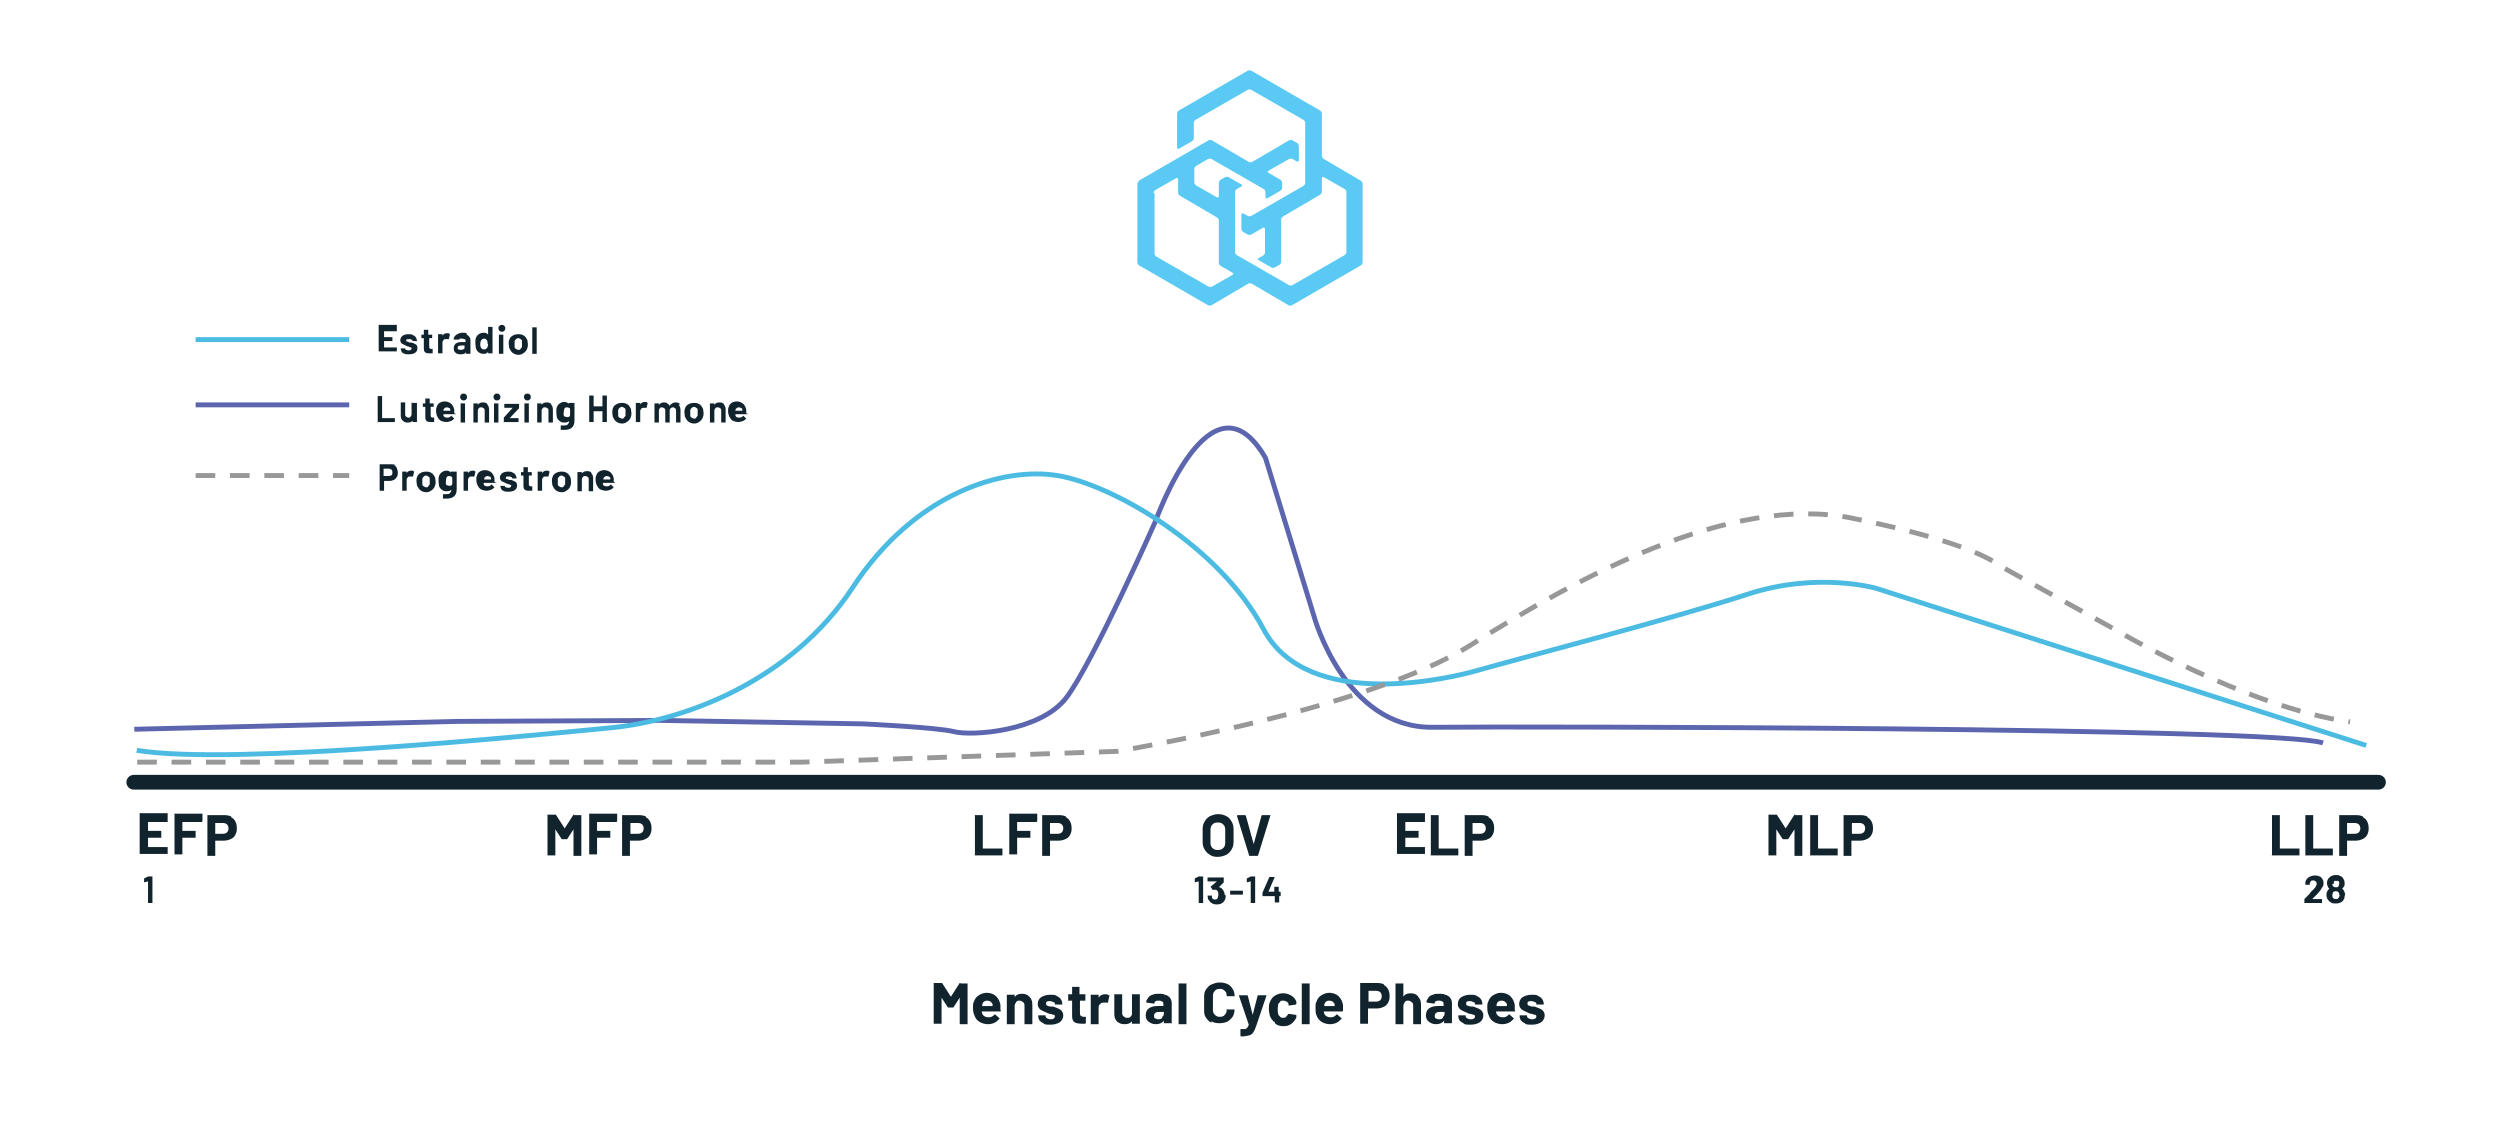 <?xml version="1.0" encoding="UTF-8"?>
<svg id="Layer_1" xmlns="http://www.w3.org/2000/svg" width="7.1in" height="3.2in" baseProfile="tiny" version="1.2" viewBox="0 0 508.5 229.6">
  <!-- Generator: Adobe Illustrator 29.8.1, SVG Export Plug-In . SVG Version: 2.1.1 Build 2)  -->
  <g>
    <path d="M33.7,167.5s0,0-.1,0h-3.9s0,0,0,0v1.8s0,0,0,0h2.6s0,0,.1,0c0,0,0,0,0,.1v1.2s0,0,0,.1c0,0,0,0-.1,0h-2.6s0,0,0,0v1.9s0,0,0,0h3.9s0,0,.1,0c0,0,0,0,0,.1v1.2s0,0,0,.1c0,0,0,0-.1,0h-5.5s0,0-.1,0c0,0,0,0,0-.1v-8.1s0,0,0-.1,0,0,.1,0h5.5s0,0,.1,0c0,0,0,0,0,.1v1.2s0,0,0,.1Z" fill="#11242e"/>
    <path d="M40.7,167.5s0,0-.1,0h-3.9s0,0,0,0v1.8s0,0,0,0h2.6s0,0,.1,0c0,0,0,0,0,.1v1.2s0,0,0,.1c0,0,0,0-.1,0h-2.6s0,0,0,0v3.3s0,0,0,.1c0,0,0,0-.1,0h-1.4s0,0-.1,0c0,0,0,0,0-.1v-8.1s0,0,0-.1,0,0,.1,0h5.5s0,0,.1,0c0,0,0,0,0,.1v1.2s0,0,0,.1Z" fill="#11242e"/>
    <path d="M46.6,166.5c.4.2.7.5.9.9.2.4.3.8.3,1.4s-.1.9-.3,1.3c-.2.4-.5.7-1,.9-.4.2-.9.3-1.4.3h-1.7s0,0,0,0v3s0,0,0,.1c0,0,0,0-.1,0h-1.4s0,0-.1,0c0,0,0,0,0-.1v-8.1s0,0,0-.1c0,0,0,0,.1,0h3.4c.5,0,1,.1,1.4.3ZM45.8,169.6c.2-.2.3-.5.3-.8s-.1-.6-.3-.8c-.2-.2-.5-.3-.9-.3h-1.5s0,0,0,0v2.2s0,0,0,0h1.5c.4,0,.7-.1.9-.3Z" fill="#11242e"/>
  </g>
  <path d="M29.6,178.6h1s0,0,0,0,0,0,0,0v5.4s0,0,0,0c0,0,0,0,0,0h-.9s0,0,0,0c0,0,0,0,0,0v-4.4s0,0,0,0,0,0,0,0l-.8.2h0s0,0,0,0v-.7c0,0,0,0,0-.1l.8-.4s0,0,.1,0Z" fill="#11242e"/>
  <g>
    <path d="M243.7,178.6h1s0,0,0,0,0,0,0,0v5.4s0,0,0,0c0,0,0,0,0,0h-.9s0,0,0,0c0,0,0,0,0,0v-4.4s0,0,0,0,0,0,0,0l-.8.2h0s0,0,0,0v-.7c0,0,0,0,0-.1l.8-.4s0,0,.1,0Z" fill="#11242e"/>
    <path d="M249.3,182.4c0,.3,0,.6-.1.8-.1.3-.3.6-.6.8-.3.2-.7.3-1.1.3s-.8-.1-1.1-.3c-.3-.2-.5-.5-.7-.8,0-.2-.1-.4-.1-.7,0,0,0,0,0,0h.9c0,0,0,0,0,0,0,.2,0,.3,0,.4,0,.1.1.2.2.3.1,0,.2.1.4.1.3,0,.5-.1.6-.4,0-.2.1-.3.1-.6s0-.5-.1-.6c-.1-.3-.3-.4-.6-.4s-.1,0-.2,0c0,0-.1,0-.2.1,0,0,0,0,0,0,0,0,0,0,0,0l-.5-.7s0,0,0,0c0,0,0,0,0,0l1.3-1.1s0,0,0,0c0,0,0,0,0,0h-1.9s0,0,0,0,0,0,0,0v-.8s0,0,0,0,0,0,0,0h3.3s0,0,0,0,0,0,0,0v.9s0,0,0,.1l-1,1s0,0,0,0,0,0,0,0c.5,0,.8.4,1,.8.1.2.2.5.2.8Z" fill="#11242e"/>
    <path d="M250.2,182.3s0,0,0,0v-.8s0,0,0,0c0,0,0,0,0,0h2.6s0,0,0,0c0,0,0,0,0,0v.8s0,0,0,0c0,0,0,0,0,0h-2.6s0,0,0,0Z" fill="#11242e"/>
    <path d="M254.3,178.6h1s0,0,0,0,0,0,0,0v5.4s0,0,0,0c0,0,0,0,0,0h-.9s0,0,0,0c0,0,0,0,0,0v-4.4s0,0,0,0,0,0,0,0l-.8.2h0s0,0,0,0v-.7c0,0,0,0,0-.1l.8-.4s0,0,.1,0Z" fill="#11242e"/>
    <path d="M260.5,181.8s0,0,0,0v.8s0,0,0,0,0,0,0,0h-.3s0,0,0,0v1.3s0,0,0,0,0,0,0,0h-.9s0,0,0,0c0,0,0,0,0,0v-1.3s0,0,0,0h-2.5s0,0,0,0,0,0,0,0v-.6s0,0,0-.1l1.4-3.2s0,0,.1,0h1s0,0,0,0c0,0,0,0,0,0l-1.3,3s0,0,0,0c0,0,0,0,0,0h1.2s0,0,0,0v-1s0,0,0,0,0,0,0,0h.9s0,0,0,0c0,0,0,0,0,0v1s0,0,0,0h.3s0,0,0,0Z" fill="#11242e"/>
  </g>
  <g>
    <path d="M80.4,67.5s0,0,0,0h-2.6s0,0,0,0v1.2s0,0,0,0h1.7s0,0,0,0,0,0,0,0v.8s0,0,0,0,0,0,0,0h-1.7s0,0,0,0v1.3s0,0,0,0h2.6s0,0,0,0c0,0,0,0,0,0v.8s0,0,0,0c0,0,0,0,0,0h-3.7s0,0,0,0c0,0,0,0,0,0v-5.4s0,0,0,0c0,0,0,0,0,0h3.7s0,0,0,0c0,0,0,0,0,0v.8s0,0,0,0Z" fill="#11242e"/>
    <path d="M82,72.1c-.3-.1-.5-.2-.6-.4-.1-.2-.2-.4-.2-.6h0c0-.1,0-.1,0-.1,0,0,0,0,0,0h.9s0,0,0,0,0,0,0,0h0c0,.1,0,.2.2.3.1,0,.3.1.5.1s.3,0,.4-.1c.1,0,.2-.2.2-.3s0-.2-.1-.2c0,0-.3,0-.5-.2-.3,0-.4-.1-.6-.2-.3-.1-.6-.3-.8-.4-.2-.2-.3-.4-.3-.7s.2-.7.5-.9c.3-.2.7-.3,1.2-.3s.6,0,.9.2c.3.1.5.3.6.5.1.2.2.4.2.7s0,0,0,0c0,0,0,0,0,0h-.9s0,0,0,0,0,0,0,0c0-.1,0-.2-.2-.3s-.3-.1-.5-.1-.3,0-.4,0c-.1,0-.2.2-.2.3s0,.2.2.2c.1,0,.3.1.5.2,0,0,.1,0,.2,0s.2,0,.2,0c.4.1.7.3.9.4s.3.4.3.8-.2.7-.5.9c-.3.2-.7.3-1.3.3s-.7,0-.9-.2Z" fill="#11242e"/>
    <path d="M87.8,68.9s0,0,0,0h-.8s0,0,0,0v1.7c0,.2,0,.3.1.4,0,0,.2.1.3.1h.3s0,0,0,0c0,0,0,0,0,0v.8c0,0,0,0,0,.1-.2,0-.4,0-.5,0-.4,0-.8,0-1-.2-.2-.1-.3-.4-.3-.8v-2.1s0,0,0,0h-.5s0,0,0,0c0,0,0,0,0,0v-.7s0,0,0,0c0,0,0,0,0,0h.5s0,0,0,0v-1s0,0,0,0,0,0,0,0h.9s0,0,0,0c0,0,0,0,0,0v1s0,0,0,0h.8s0,0,0,0c0,0,0,0,0,0v.7s0,0,0,0Z" fill="#11242e"/>
    <path d="M91.2,68.1s0,0,0,.1l-.2.9c0,0,0,0-.1,0,0,0-.2,0-.3,0s-.1,0-.2,0c-.2,0-.4,0-.5.2-.1.1-.2.3-.2.5v2.2s0,0,0,0c0,0,0,0,0,0h-.9s0,0,0,0c0,0,0,0,0,0v-3.9s0,0,0,0,0,0,0,0h.9s0,0,0,0c0,0,0,0,0,0v.3s0,0,0,0c0,0,0,0,0,0,.2-.3.5-.5.9-.5s.3,0,.5.1Z" fill="#11242e"/>
    <path d="M94.6,68.2c.3.1.5.3.6.5.2.2.2.4.2.7v2.7s0,0,0,0c0,0,0,0,0,0h-.9s0,0,0,0c0,0,0,0,0,0v-.3s0,0,0,0c0,0,0,0,0,0-.2.3-.6.4-1.1.4s-.8-.1-1-.3c-.3-.2-.4-.5-.4-.9s.1-.7.4-1c.3-.2.7-.3,1.2-.3h.8s0,0,0,0v-.2c0-.2,0-.3-.2-.4-.1,0-.3-.1-.5-.1s-.3,0-.4,0-.2.1-.2.2c0,0,0,0-.1,0h-1c0-.1,0-.2,0-.2,0-.2.1-.4.3-.6.2-.2.4-.3.6-.4.3-.1.5-.2.9-.2s.7,0,.9.2ZM94,71.2c.2-.1.2-.3.2-.5v-.3s0,0,0,0h-.6c-.2,0-.4,0-.6.1-.1,0-.2.2-.2.4s0,.3.2.3c.1,0,.2.1.4.1s.4,0,.6-.2Z" fill="#11242e"/>
    <path d="M99,66.6s0,0,0,0h.9s0,0,0,0,0,0,0,0v5.4s0,0,0,0c0,0,0,0,0,0h-.9s0,0,0,0c0,0,0,0,0,0v-.3s0,0,0,0c0,0,0,0,0,0-.2.3-.5.4-.9.4s-.7-.1-1-.3c-.3-.2-.5-.5-.6-.9,0-.3-.1-.6-.1-1s0-.7.1-1c.1-.3.3-.6.6-.8s.6-.3,1-.3.7.1.9.4c0,0,0,0,0,0,0,0,0,0,0,0v-1.7s0,0,0,0ZM98.9,70.1c0-.4,0-.6-.2-.8-.1-.2-.3-.3-.5-.3s-.4.1-.6.3c-.1.2-.2.5-.2.8s0,.6.2.8c.1.2.3.3.6.3s.4-.1.6-.3c.1-.2.2-.5.2-.8Z" fill="#11242e"/>
    <path d="M101.3,67.4c-.1-.1-.2-.3-.2-.5s0-.3.2-.5.3-.2.5-.2.3,0,.5.2.2.3.2.5,0,.3-.2.5-.3.2-.5.2-.3,0-.5-.2ZM101.2,72.1s0,0,0,0v-3.9s0,0,0,0c0,0,0,0,0,0h.9s0,0,0,0,0,0,0,0v3.9s0,0,0,0c0,0,0,0,0,0h-.9s0,0,0,0Z" fill="#11242e"/>
    <path d="M104,71.9c-.3-.2-.5-.6-.7-1,0-.3-.1-.5-.1-.8s0-.6.1-.8c.1-.4.3-.7.7-.9.3-.2.7-.3,1.2-.3s.8.1,1.1.3c.3.2.5.5.7.9,0,.3.1.5.1.8s0,.6-.1.8c-.1.4-.3.7-.7,1s-.7.4-1.1.4-.8-.1-1.2-.4ZM105.6,71.1c.1-.1.2-.3.3-.4,0-.2,0-.4,0-.6s0-.4,0-.6c0-.2-.1-.3-.3-.4-.1-.1-.3-.2-.4-.2s-.3,0-.5.2c-.1.1-.2.2-.3.4,0,.1,0,.3,0,.6s0,.4,0,.6c0,.2.1.3.3.4.1.1.3.2.5.2s.3,0,.4-.2Z" fill="#11242e"/>
    <path d="M108,72.1s0,0,0,0v-5.4s0,0,0,0,0,0,0,0h.9s0,0,0,0c0,0,0,0,0,0v5.4s0,0,0,0c0,0,0,0,0,0h-.9s0,0,0,0Z" fill="#11242e"/>
    <path d="M76.5,86.1s0,0,0,0v-5.4s0,0,0,0c0,0,0,0,0,0h.9s0,0,0,0,0,0,0,0v4.5s0,0,0,0h2.6s0,0,0,0c0,0,0,0,0,0v.8s0,0,0,0c0,0,0,0,0,0h-3.7s0,0,0,0Z" fill="#11242e"/>
    <path d="M83.6,82.1s0,0,0,0h.9s0,0,0,0c0,0,0,0,0,0v3.9s0,0,0,0c0,0,0,0,0,0h-.9s0,0,0,0c0,0,0,0,0,0v-.3s0,0,0,0c0,0,0,0,0,0-.2.3-.5.4-1,.4s-.7-.1-1-.4c-.3-.2-.4-.6-.4-1v-2.7s0,0,0,0c0,0,0,0,0,0h.9s0,0,0,0c0,0,0,0,0,0v2.4c0,.2,0,.4.2.5.1.1.3.2.5.2s.3,0,.4-.2c.1-.1.2-.3.2-.4v-2.5s0,0,0,0Z" fill="#11242e"/>
    <path d="M88.1,82.9s0,0,0,0h-.8s0,0,0,0v1.7c0,.2,0,.3.1.4,0,0,.2.1.3.1h.3s0,0,0,0c0,0,0,0,0,0v.8c0,0,0,0,0,.1-.2,0-.4,0-.5,0-.4,0-.8,0-1-.2-.2-.1-.3-.4-.3-.8v-2.1s0,0,0,0h-.5s0,0,0,0c0,0,0,0,0,0v-.7s0,0,0,0c0,0,0,0,0,0h.5s0,0,0,0v-1s0,0,0,0,0,0,0,0h.9s0,0,0,0c0,0,0,0,0,0v1s0,0,0,0h.8s0,0,0,0c0,0,0,0,0,0v.7s0,0,0,0Z" fill="#11242e"/>
    <path d="M92.5,84.4c0,0,0,0-.1,0h-2.5s0,0,0,0c0,.1,0,.2,0,.3.1.3.4.4.8.4.3,0,.6-.1.8-.4,0,0,0,0,0,0s0,0,0,0l.6.6s0,0,0,0,0,0,0,0c-.2.2-.4.4-.7.5s-.6.2-.9.2-.8-.1-1.2-.3c-.3-.2-.5-.5-.7-.9-.1-.3-.2-.6-.2-1s0-.6.1-.8c.1-.4.3-.7.6-.9.3-.2.7-.3,1.1-.3s1,.2,1.3.5.5.7.6,1.2c0,.2,0,.4,0,.7ZM89.9,83.4c0,0,0,.2,0,.3,0,0,0,0,0,0h1.4s0,0,0,0c0-.2,0-.2,0-.2,0-.2-.1-.3-.3-.4-.1,0-.3-.1-.4-.1-.3,0-.6.2-.7.5Z" fill="#11242e"/>
    <path d="M93.5,81.4c-.1-.1-.2-.3-.2-.5s0-.3.2-.5.3-.2.5-.2.3,0,.5.2.2.3.2.5,0,.3-.2.5-.3.2-.5.2-.3,0-.5-.2ZM93.4,86.1s0,0,0,0v-3.9s0,0,0,0c0,0,0,0,0,0h.9s0,0,0,0,0,0,0,0v3.9s0,0,0,0c0,0,0,0,0,0h-.9s0,0,0,0Z" fill="#11242e"/>
    <path d="M98.8,82.4c.3.3.4.6.4,1.1v2.6s0,0,0,0c0,0,0,0,0,0h-.9s0,0,0,0c0,0,0,0,0,0v-2.4c0-.2,0-.4-.2-.5-.1-.1-.3-.2-.5-.2s-.4,0-.5.2c-.1.1-.2.3-.2.5v2.4s0,0,0,0c0,0,0,0,0,0h-.9s0,0,0,0c0,0,0,0,0,0v-3.9s0,0,0,0,0,0,0,0h.9s0,0,0,0c0,0,0,0,0,0v.3s0,0,0,0c0,0,0,0,0,0,.2-.3.5-.5,1-.5s.8.1,1,.4Z" fill="#11242e"/>
    <path d="M100.3,81.4c-.1-.1-.2-.3-.2-.5s0-.3.2-.5.3-.2.5-.2.3,0,.5.2.2.3.2.5,0,.3-.2.5-.3.2-.5.2-.3,0-.5-.2ZM100.2,86.1s0,0,0,0v-3.9s0,0,0,0c0,0,0,0,0,0h.9s0,0,0,0,0,0,0,0v3.9s0,0,0,0c0,0,0,0,0,0h-.9s0,0,0,0Z" fill="#11242e"/>
    <path d="M102.2,86.1s0,0,0,0v-.9s0,0,0-.1l1.8-2s0,0,0,0h-1.7s0,0,0,0c0,0,0,0,0,0v-.8s0,0,0,0c0,0,0,0,0,0h3s0,0,0,0,0,0,0,0v.8s0,0,0,.1l-1.9,2s0,0,0,0h1.8s0,0,0,0c0,0,0,0,0,0v.8s0,0,0,0c0,0,0,0,0,0h-3.1s0,0,0,0Z" fill="#11242e"/>
    <path d="M106.5,81.4c-.1-.1-.2-.3-.2-.5s0-.3.2-.5.3-.2.5-.2.3,0,.5.2.2.3.2.5,0,.3-.2.5-.3.2-.5.2-.3,0-.5-.2ZM106.4,86.1s0,0,0,0v-3.9s0,0,0,0c0,0,0,0,0,0h.9s0,0,0,0,0,0,0,0v3.9s0,0,0,0c0,0,0,0,0,0h-.9s0,0,0,0Z" fill="#11242e"/>
    <path d="M111.8,82.4c.3.3.4.6.4,1.1v2.6s0,0,0,0c0,0,0,0,0,0h-.9s0,0,0,0c0,0,0,0,0,0v-2.4c0-.2,0-.4-.2-.5-.1-.1-.3-.2-.5-.2s-.4,0-.5.2c-.1.1-.2.3-.2.5v2.4s0,0,0,0c0,0,0,0,0,0h-.9s0,0,0,0c0,0,0,0,0,0v-3.9s0,0,0,0,0,0,0,0h.9s0,0,0,0c0,0,0,0,0,0v.3s0,0,0,0c0,0,0,0,0,0,.2-.3.5-.5,1-.5s.8.1,1,.4Z" fill="#11242e"/>
    <path d="M115.7,82.1s0,0,0,0h.9s0,0,0,0,0,0,0,0v3.6c0,.7-.2,1.2-.6,1.5-.4.3-.9.4-1.6.4s-.4,0-.6,0c0,0,0,0,0-.1v-.8c0,0,0,0,.1,0,.2,0,.4,0,.5,0,.3,0,.6,0,.8-.2s.3-.4.3-.7,0,0,0,0c0,0,0,0,0,0-.2.2-.5.3-.9.3s-.7,0-1-.3c-.3-.2-.5-.4-.6-.8,0-.2-.1-.6-.1-1s0-.8.1-1c.1-.3.3-.6.6-.8s.6-.3.9-.3.7.1.9.4c0,0,0,0,0,0,0,0,0,0,0,0v-.2s0,0,0,0ZM115.7,84.1c0-.2,0-.3,0-.4,0,0,0-.2,0-.3,0-.1-.1-.3-.2-.3-.1,0-.3-.1-.4-.1s-.3,0-.4.1-.2.2-.2.3c0,.2-.1.4-.1.6s0,.5,0,.6c0,.1.1.3.3.3.1,0,.3.1.4.1s.3,0,.4-.1c.1,0,.2-.2.2-.3,0-.2,0-.4,0-.7Z" fill="#11242e"/>
    <path d="M122.3,80.6s0,0,0,0h.9s0,0,0,0,0,0,0,0v5.4s0,0,0,0c0,0,0,0,0,0h-.9s0,0,0,0c0,0,0,0,0,0v-2.2s0,0,0,0h-1.8s0,0,0,0v2.2s0,0,0,0c0,0,0,0,0,0h-.9s0,0,0,0c0,0,0,0,0,0v-5.4s0,0,0,0c0,0,0,0,0,0h.9s0,0,0,0,0,0,0,0v2.2s0,0,0,0h1.8s0,0,0,0v-2.2s0,0,0,0Z" fill="#11242e"/>
    <path d="M125.1,85.9c-.3-.2-.5-.6-.7-1,0-.3-.1-.5-.1-.8s0-.6.1-.8c.1-.4.3-.7.7-.9.3-.2.7-.3,1.2-.3s.8.1,1.1.3c.3.2.5.5.7.9,0,.3.1.5.1.8s0,.6-.1.8c-.1.4-.3.7-.7,1s-.7.4-1.1.4-.8-.1-1.2-.4ZM126.7,85.1c.1-.1.2-.3.3-.4,0-.2,0-.4,0-.6s0-.4,0-.6c0-.2-.1-.3-.3-.4-.1-.1-.3-.2-.4-.2s-.3,0-.5.2c-.1.1-.2.2-.3.4,0,.1,0,.3,0,.6s0,.4,0,.6c0,.2.1.3.3.4.1.1.3.2.5.2s.3,0,.4-.2Z" fill="#11242e"/>
    <path d="M131.5,82.1s0,0,0,.1l-.2.9c0,0,0,0-.1,0,0,0-.2,0-.3,0s-.1,0-.2,0c-.2,0-.4,0-.5.2-.1.1-.2.3-.2.5v2.2s0,0,0,0c0,0,0,0,0,0h-.9s0,0,0,0c0,0,0,0,0,0v-3.9s0,0,0,0,0,0,0,0h.9s0,0,0,0c0,0,0,0,0,0v.3s0,0,0,0c0,0,0,0,0,0,.2-.3.5-.5.9-.5s.3,0,.5.1Z" fill="#11242e"/>
    <path d="M137.8,82.4c.2.3.4.6.4,1.1v2.6s0,0,0,0c0,0,0,0,0,0h-.9s0,0,0,0c0,0,0,0,0,0v-2.4c0-.2,0-.4-.2-.5-.1-.1-.3-.2-.4-.2s-.3,0-.5.2-.2.3-.2.5v2.4s0,0,0,0c0,0,0,0,0,0h-.9s0,0,0,0c0,0,0,0,0,0v-2.4c0-.2,0-.4-.2-.5s-.3-.2-.5-.2-.3,0-.4.2c-.1.1-.2.2-.2.4v2.5s0,0,0,0c0,0,0,0,0,0h-.9s0,0,0,0c0,0,0,0,0,0v-3.9s0,0,0,0,0,0,0,0h.9s0,0,0,0c0,0,0,0,0,0v.3s0,0,0,0c0,0,0,0,0,0,.2-.3.6-.5,1-.5s.5,0,.7.2c.2.1.4.3.5.5,0,0,0,0,0,0,.1-.2.3-.4.5-.5.2-.1.4-.2.7-.2.4,0,.7.1,1,.4Z" fill="#11242e"/>
    <path d="M139.8,85.9c-.3-.2-.5-.6-.7-1,0-.3-.1-.5-.1-.8s0-.6.1-.8c.1-.4.3-.7.7-.9.3-.2.7-.3,1.2-.3s.8.1,1.1.3c.3.2.5.5.7.9,0,.3.1.5.1.8s0,.6-.1.8c-.1.4-.3.7-.7,1s-.7.4-1.1.4-.8-.1-1.2-.4ZM141.4,85.1c.1-.1.2-.3.3-.4,0-.2,0-.4,0-.6s0-.4,0-.6c0-.2-.1-.3-.3-.4-.1-.1-.3-.2-.4-.2s-.3,0-.5.2c-.1.1-.2.2-.3.4,0,.1,0,.3,0,.6s0,.4,0,.6c0,.2.1.3.3.4.1.1.3.2.5.2s.3,0,.4-.2Z" fill="#11242e"/>
    <path d="M147,82.4c.3.3.4.6.4,1.1v2.6s0,0,0,0c0,0,0,0,0,0h-.9s0,0,0,0c0,0,0,0,0,0v-2.4c0-.2,0-.4-.2-.5-.1-.1-.3-.2-.5-.2s-.4,0-.5.2c-.1.1-.2.3-.2.5v2.4s0,0,0,0c0,0,0,0,0,0h-.9s0,0,0,0c0,0,0,0,0,0v-3.9s0,0,0,0,0,0,0,0h.9s0,0,0,0c0,0,0,0,0,0v.3s0,0,0,0c0,0,0,0,0,0,.2-.3.5-.5,1-.5s.8.1,1,.4Z" fill="#11242e"/>
    <path d="M152,84.4c0,0,0,0-.1,0h-2.5s0,0,0,0c0,.1,0,.2,0,.3.1.3.4.4.8.4.3,0,.6-.1.8-.4,0,0,0,0,0,0s0,0,0,0l.6.6s0,0,0,0,0,0,0,0c-.2.2-.4.4-.7.5s-.6.2-.9.2-.8-.1-1.2-.3c-.3-.2-.5-.5-.7-.9-.1-.3-.2-.6-.2-1s0-.6.1-.8c.1-.4.3-.7.6-.9.3-.2.7-.3,1.1-.3s1,.2,1.3.5.5.7.6,1.2c0,.2,0,.4,0,.7ZM149.4,83.4c0,0,0,.2,0,.3,0,0,0,0,0,0h1.4s0,0,0,0c0-.2,0-.2,0-.2,0-.2-.1-.3-.3-.4-.1,0-.3-.1-.4-.1-.3,0-.6.2-.7.5Z" fill="#11242e"/>
    <path d="M79.8,94.8c.3.1.5.3.6.6.1.3.2.6.2.9s0,.6-.2.9c-.2.3-.4.5-.6.6-.3.1-.6.2-.9.2h-1.1s0,0,0,0v2s0,0,0,0c0,0,0,0,0,0h-.9s0,0,0,0c0,0,0,0,0,0v-5.4s0,0,0,0c0,0,0,0,0,0h2.3c.4,0,.7,0,.9.2ZM79.3,96.9c.1-.1.2-.3.2-.6s0-.4-.2-.6c-.1-.1-.3-.2-.6-.2h-1s0,0,0,0v1.5s0,0,0,0h1c.2,0,.4,0,.6-.2Z" fill="#11242e"/>
    <path d="M83.9,96.1s0,0,0,.1l-.2.9c0,0,0,0-.1,0,0,0-.2,0-.3,0s-.1,0-.2,0c-.2,0-.4,0-.5.2-.1.1-.2.3-.2.5v2.2s0,0,0,0c0,0,0,0,0,0h-.9s0,0,0,0c0,0,0,0,0,0v-3.9s0,0,0,0,0,0,0,0h.9s0,0,0,0c0,0,0,0,0,0v.3s0,0,0,0c0,0,0,0,0,0,.2-.3.5-.5.9-.5s.3,0,.5.1Z" fill="#11242e"/>
    <path d="M85.2,99.9c-.3-.2-.5-.6-.7-1,0-.3-.1-.5-.1-.8s0-.6.1-.8c.1-.4.3-.7.7-.9.3-.2.7-.3,1.2-.3s.8.1,1.1.3c.3.2.5.5.7.9,0,.3.1.5.1.8s0,.6-.1.8c-.1.4-.3.7-.7,1s-.7.4-1.1.4-.8-.1-1.2-.4ZM86.8,99.1c.1-.1.2-.3.3-.4,0-.2,0-.4,0-.6s0-.4,0-.6c0-.2-.1-.3-.3-.4-.1-.1-.3-.2-.4-.2s-.3,0-.5.2c-.1.1-.2.2-.3.4,0,.1,0,.3,0,.6s0,.4,0,.6c0,.2.1.3.3.4.1.1.3.2.5.2s.3,0,.4-.2Z" fill="#11242e"/>
    <path d="M91.7,96.1s0,0,0,0h.9s0,0,0,0,0,0,0,0v3.6c0,.7-.2,1.2-.6,1.5-.4.3-.9.4-1.6.4s-.4,0-.6,0c0,0,0,0,0-.1v-.8c0,0,0,0,.1,0,.2,0,.4,0,.5,0,.3,0,.6,0,.8-.2s.3-.4.3-.7,0,0,0,0c0,0,0,0,0,0-.2.2-.5.3-.9.3s-.7,0-1-.3c-.3-.2-.5-.4-.6-.8,0-.2-.1-.6-.1-1s0-.8.1-1c.1-.3.3-.6.6-.8s.6-.3.9-.3.7.1.9.4c0,0,0,0,0,0,0,0,0,0,0,0v-.2s0,0,0,0ZM91.7,98.1c0-.2,0-.3,0-.4,0,0,0-.2,0-.3,0-.1-.1-.3-.2-.3-.1,0-.3-.1-.4-.1s-.3,0-.4.1-.2.2-.2.3c0,.2-.1.4-.1.6s0,.5,0,.6c0,.1.1.3.3.3.1,0,.3.1.4.1s.3,0,.4-.1c.1,0,.2-.2.2-.3,0-.2,0-.4,0-.7Z" fill="#11242e"/>
    <path d="M96.4,96.1s0,0,0,.1l-.2.9c0,0,0,0-.1,0,0,0-.2,0-.3,0s-.1,0-.2,0c-.2,0-.4,0-.5.2-.1.1-.2.3-.2.5v2.2s0,0,0,0c0,0,0,0,0,0h-.9s0,0,0,0c0,0,0,0,0,0v-3.9s0,0,0,0,0,0,0,0h.9s0,0,0,0c0,0,0,0,0,0v.3s0,0,0,0c0,0,0,0,0,0,.2-.3.5-.5.9-.5s.3,0,.5.1Z" fill="#11242e"/>
    <path d="M100.7,98.4c0,0,0,0-.1,0h-2.5s0,0,0,0c0,.1,0,.2,0,.3.1.3.4.4.8.4.3,0,.6-.1.8-.4,0,0,0,0,0,0s0,0,0,0l.6.6s0,0,0,0,0,0,0,0c-.2.2-.4.4-.7.5s-.6.2-.9.2-.8-.1-1.2-.3c-.3-.2-.5-.5-.7-.9-.1-.3-.2-.6-.2-1s0-.6.1-.8c.1-.4.3-.7.6-.9.3-.2.7-.3,1.1-.3s1,.2,1.3.5.5.7.6,1.2c0,.2,0,.4,0,.7ZM98.2,97.4c0,0,0,.2,0,.3,0,0,0,0,0,0h1.4s0,0,0,0c0-.2,0-.2,0-.2,0-.2-.1-.3-.3-.4-.1,0-.3-.1-.4-.1-.3,0-.6.2-.7.5Z" fill="#11242e"/>
    <path d="M102.3,100.1c-.3-.1-.5-.2-.6-.4-.1-.2-.2-.4-.2-.6h0c0-.1,0-.1,0-.1,0,0,0,0,0,0h.9s0,0,0,0,0,0,0,0h0c0,.1,0,.2.2.3.1,0,.3.1.5.1s.3,0,.4-.1c.1,0,.2-.2.2-.3s0-.2-.1-.2c0,0-.3,0-.5-.2-.3,0-.4-.1-.6-.2-.3-.1-.6-.3-.8-.4-.2-.2-.3-.4-.3-.7s.2-.7.5-.9c.3-.2.7-.3,1.2-.3s.6,0,.9.2c.3.1.5.3.6.5.1.2.2.4.2.7s0,0,0,0c0,0,0,0,0,0h-.9s0,0,0,0,0,0,0,0c0-.1,0-.2-.2-.3s-.3-.1-.5-.1-.3,0-.4,0c-.1,0-.2.2-.2.3s0,.2.2.2c.1,0,.3.1.5.2,0,0,.1,0,.2,0s.2,0,.2,0c.4.1.7.3.9.4s.3.4.3.8-.2.7-.5.9c-.3.2-.7.3-1.3.3s-.7,0-.9-.2Z" fill="#11242e"/>
    <path d="M108.1,96.9s0,0,0,0h-.8s0,0,0,0v1.7c0,.2,0,.3.1.4,0,0,.2.1.3.1h.3s0,0,0,0c0,0,0,0,0,0v.8c0,0,0,0,0,.1-.2,0-.4,0-.5,0-.4,0-.8,0-1-.2-.2-.1-.3-.4-.3-.8v-2.1s0,0,0,0h-.5s0,0,0,0c0,0,0,0,0,0v-.7s0,0,0,0c0,0,0,0,0,0h.5s0,0,0,0v-1s0,0,0,0,0,0,0,0h.9s0,0,0,0c0,0,0,0,0,0v1s0,0,0,0h.8s0,0,0,0c0,0,0,0,0,0v.7s0,0,0,0Z" fill="#11242e"/>
    <path d="M111.5,96.1s0,0,0,.1l-.2.9c0,0,0,0-.1,0,0,0-.2,0-.3,0s-.1,0-.2,0c-.2,0-.4,0-.5.2-.1.1-.2.3-.2.5v2.2s0,0,0,0c0,0,0,0,0,0h-.9s0,0,0,0c0,0,0,0,0,0v-3.9s0,0,0,0,0,0,0,0h.9s0,0,0,0c0,0,0,0,0,0v.3s0,0,0,0c0,0,0,0,0,0,.2-.3.5-.5.9-.5s.3,0,.5.1Z" fill="#11242e"/>
    <path d="M112.8,99.9c-.3-.2-.5-.6-.7-1,0-.3-.1-.5-.1-.8s0-.6.1-.8c.1-.4.3-.7.7-.9.3-.2.7-.3,1.2-.3s.8.1,1.1.3c.3.2.5.5.7.9,0,.3.1.5.1.8s0,.6-.1.8c-.1.4-.3.7-.7,1s-.7.4-1.1.4-.8-.1-1.2-.4ZM114.4,99.1c.1-.1.2-.3.3-.4,0-.2,0-.4,0-.6s0-.4,0-.6c0-.2-.1-.3-.3-.4-.1-.1-.3-.2-.4-.2s-.3,0-.5.2c-.1.1-.2.2-.3.4,0,.1,0,.3,0,.6s0,.4,0,.6c0,.2.1.3.3.4.1.1.3.2.5.2s.3,0,.4-.2Z" fill="#11242e"/>
    <path d="M120,96.4c.3.3.4.6.4,1.1v2.6s0,0,0,0c0,0,0,0,0,0h-.9s0,0,0,0c0,0,0,0,0,0v-2.4c0-.2,0-.4-.2-.5-.1-.1-.3-.2-.5-.2s-.4,0-.5.2c-.1.1-.2.3-.2.5v2.4s0,0,0,0c0,0,0,0,0,0h-.9s0,0,0,0c0,0,0,0,0,0v-3.9s0,0,0,0,0,0,0,0h.9s0,0,0,0c0,0,0,0,0,0v.3s0,0,0,0c0,0,0,0,0,0,.2-.3.5-.5,1-.5s.8.1,1,.4Z" fill="#11242e"/>
    <path d="M125,98.4c0,0,0,0-.1,0h-2.5s0,0,0,0c0,.1,0,.2,0,.3.1.3.4.4.8.4.3,0,.6-.1.8-.4,0,0,0,0,0,0s0,0,0,0l.6.6s0,0,0,0,0,0,0,0c-.2.2-.4.4-.7.5s-.6.2-.9.2-.8-.1-1.2-.3c-.3-.2-.5-.5-.7-.9-.1-.3-.2-.6-.2-1s0-.6.1-.8c.1-.4.3-.7.6-.9.3-.2.7-.3,1.1-.3s1,.2,1.3.5.5.7.6,1.2c0,.2,0,.4,0,.7ZM122.5,97.4c0,0,0,.2,0,.3,0,0,0,0,0,0h1.4s0,0,0,0c0-.2,0-.2,0-.2,0-.2-.1-.3-.3-.4-.1,0-.3-.1-.4-.1-.3,0-.6.2-.7.5Z" fill="#11242e"/>
  </g>
  <g>
    <path d="M470.5,183.2s0,0,0,0h2.2s0,0,0,0c0,0,0,0,0,0v.8s0,0,0,0,0,0,0,0h-3.6s0,0,0,0c0,0,0,0,0,0v-.7s0,0,0-.1c.3-.3.5-.5.8-.8.3-.3.4-.5.5-.6.1-.2.3-.3.5-.5.5-.5.7-.9.7-1.2s0-.3-.2-.5c-.1-.1-.3-.2-.5-.2s-.4,0-.5.2c-.1.1-.2.3-.2.5v.2s0,0,0,0c0,0,0,0,0,0h-.9s0,0,0,0c0,0,0,0,0,0v-.4c0-.3.1-.5.3-.8.2-.2.4-.4.7-.5s.6-.2.9-.2.7,0,1,.2c.3.1.5.3.6.6.2.2.2.5.2.8s0,.5-.2.7c-.1.2-.3.5-.5.8-.2.2-.3.4-.5.6-.2.2-.5.5-.9.9h-.1c0,.1,0,.1,0,.2Z" fill="#11242e"/>
    <path d="M477.3,182.5c0,.3,0,.6-.2.8-.1.3-.4.5-.6.6s-.6.2-1,.2-.7,0-1-.2-.5-.4-.7-.7c-.1-.2-.2-.5-.2-.8s0-.6.2-.8c0-.2.2-.3.4-.5,0,0,0,0,0,0-.1,0-.2-.2-.3-.4-.1-.2-.2-.5-.2-.7,0-.4.1-.7.3-1,.2-.2.4-.4.6-.5.3-.1.5-.2.9-.2s.6,0,.9.2c.3.1.5.3.6.5.2.3.3.6.3,1s0,.5-.2.7c0,.1-.2.3-.3.4,0,0,0,0,0,0,.2.1.3.3.4.5.1.2.2.5.2.8ZM476.2,182.4c0-.2,0-.4-.1-.5-.1-.2-.3-.3-.6-.3s-.5.1-.6.3c0,.1-.1.3-.1.5s0,.4.1.5c.1.2.3.3.6.3s.4,0,.6-.3c.1-.1.2-.3.2-.6ZM474.8,180.1c0,.2,0,.3.1.4.1.2.3.3.6.3s.5,0,.6-.3c0-.1.1-.3.1-.4s0-.2,0-.3c0-.1-.1-.2-.2-.3-.1,0-.2,0-.4,0s-.2,0-.3,0c-.1,0-.2.1-.2.3,0,.1,0,.2,0,.3Z" fill="#11242e"/>
  </g>
  <g>
    <path d="M116.5,166.1h1.4s0,0,.1,0c0,0,0,0,0,.1v8.1s0,0,0,.1c0,0,0,0-.1,0h-1.4s0,0-.1,0c0,0,0,0,0-.1v-5.3s0,0,0,0,0,0,0,0l-1.3,2c0,0,0,0-.2,0h-.7c0,0-.1,0-.2,0l-1.3-2s0,0,0,0,0,0,0,0v5.2s0,0,0,.1c0,0,0,0-.1,0h-1.4s0,0-.1,0c0,0,0,0,0-.1v-8.1s0,0,0-.1,0,0,.1,0h1.4c0,0,.1,0,.2,0l1.8,2.8s0,0,0,0l1.8-2.8c0,0,0,0,.2,0Z" fill="#11242e"/>
    <path d="M125.2,167.5s0,0-.1,0h-3.9s0,0,0,0v1.8s0,0,0,0h2.6s0,0,.1,0c0,0,0,0,0,.1v1.2s0,0,0,.1c0,0,0,0-.1,0h-2.6s0,0,0,0v3.3s0,0,0,.1c0,0,0,0-.1,0h-1.4s0,0-.1,0c0,0,0,0,0-.1v-8.1s0,0,0-.1,0,0,.1,0h5.5s0,0,.1,0c0,0,0,0,0,.1v1.2s0,0,0,.1Z" fill="#11242e"/>
    <path d="M131.1,166.5c.4.2.7.5.9.9.2.4.3.8.3,1.4s-.1.9-.3,1.3c-.2.4-.5.7-1,.9-.4.2-.9.3-1.4.3h-1.7s0,0,0,0v3s0,0,0,.1c0,0,0,0-.1,0h-1.4s0,0-.1,0c0,0,0,0,0-.1v-8.1s0,0,0-.1c0,0,0,0,.1,0h3.4c.5,0,1,.1,1.4.3ZM130.4,169.6c.2-.2.3-.5.3-.8s-.1-.6-.3-.8c-.2-.2-.5-.3-.9-.3h-1.5s0,0,0,0v2.2s0,0,0,0h1.5c.4,0,.7-.1.9-.3Z" fill="#11242e"/>
  </g>
  <g>
    <path d="M195.2,200.4h1.4s0,0,.1,0c0,0,0,0,0,.1v8.1s0,0,0,.1c0,0,0,0-.1,0h-1.4s0,0-.1,0c0,0,0,0,0-.1v-5.3s0,0,0,0,0,0,0,0l-1.3,2c0,0,0,0-.2,0h-.7c0,0-.1,0-.2,0l-1.3-2s0,0,0,0,0,0,0,0v5.2s0,0,0,.1c0,0,0,0-.1,0h-1.4s0,0-.1,0c0,0,0,0,0-.1v-8.1s0,0,0-.1,0,0,.1,0h1.4c0,0,.1,0,.2,0l1.8,2.8s0,0,0,0l1.8-2.8c0,0,0,0,.2,0Z" fill="#11242e"/>
    <path d="M203.5,206c0,0,0,.1-.2.1h-3.7s0,0,0,0c0,.2,0,.3.1.5.2.4.6.7,1.3.7.5,0,.9-.2,1.2-.6,0,0,0,0,.1,0s0,0,0,0l.9.8s0,0,0,.1,0,0,0,0c-.3.3-.6.6-1,.8s-.9.3-1.4.3-1.3-.2-1.7-.5c-.5-.3-.8-.7-1-1.3-.2-.4-.3-.9-.3-1.6s0-.8.2-1.2c.2-.6.5-1,1-1.3.5-.3,1-.5,1.6-.5s1.4.2,1.9.7c.5.5.8,1.1.9,1.8,0,.3,0,.6,0,1ZM199.7,204.6c0,.1,0,.2,0,.4,0,0,0,0,0,0h2.1s0,0,0,0c0-.2,0-.3,0-.3,0-.2-.2-.4-.4-.6-.2-.1-.4-.2-.7-.2-.5,0-.8.2-1,.7Z" fill="#11242e"/>
    <path d="M209.3,203.1c.4.4.6.9.6,1.6v3.9s0,0,0,.1c0,0,0,0-.1,0h-1.4s0,0-.1,0c0,0,0,0,0-.1v-3.6c0-.3,0-.6-.3-.8s-.4-.3-.7-.3-.5,0-.7.3-.3.5-.3.8v3.6s0,0,0,.1c0,0,0,0-.1,0h-1.4s0,0-.1,0c0,0,0,0,0-.1v-5.8s0,0,0-.1c0,0,0,0,.1,0h1.4s0,0,.1,0c0,0,0,0,0,.1v.4s0,0,0,0c0,0,0,0,0,0,.3-.5.8-.7,1.5-.7s1.1.2,1.5.6Z" fill="#11242e"/>
    <path d="M212.3,208.6c-.4-.2-.7-.4-.9-.6-.2-.3-.3-.6-.3-.9h0c0-.2,0-.2,0-.2,0,0,0,0,.1,0h1.3s0,0,.1,0c0,0,0,0,0,.1h0c0,.2,0,.3.3.5.2.1.4.2.7.2s.5,0,.7-.2.2-.2.2-.4,0-.2-.2-.3c-.1,0-.4-.1-.7-.2-.4,0-.7-.2-.9-.3-.5-.2-.9-.4-1.2-.6-.3-.3-.5-.6-.5-1.1s.2-1.1.7-1.4,1.1-.5,1.8-.5,1,0,1.3.2c.4.2.7.4.9.7.2.3.3.6.3,1s0,0,0,.1,0,0-.1,0h-1.3s0,0-.1,0,0,0,0-.1c0-.2,0-.3-.3-.4s-.4-.2-.7-.2-.5,0-.6.1c-.2,0-.2.2-.2.4s0,.3.2.4.4.2.8.2c0,0,.2,0,.3,0,.1,0,.2,0,.4.1.6.2,1,.4,1.3.6.3.3.5.6.5,1.1s-.2,1-.7,1.4c-.5.3-1.1.5-1.9.5s-1,0-1.4-.2Z" fill="#11242e"/>
    <path d="M220.8,203.9s0,0-.1,0h-1.1s0,0,0,0v2.5c0,.3,0,.5.2.6s.3.2.5.2h.4s0,0,.1,0c0,0,0,0,0,.1v1.1c0,0,0,.1-.1.2-.3,0-.6,0-.7,0-.7,0-1.2-.1-1.5-.3-.3-.2-.5-.6-.5-1.2v-3.2s0,0,0,0h-.7s0,0-.1,0,0,0,0-.1v-1.1s0,0,0-.1c0,0,0,0,.1,0h.7s0,0,0,0v-1.4s0,0,0-.1,0,0,.1,0h1.3s0,0,.1,0c0,0,0,0,0,.1v1.4s0,0,0,0h1.1s0,0,.1,0,0,0,0,.1v1.1s0,0,0,.1Z" fill="#11242e"/>
    <path d="M225.6,202.7c0,0,0,0,0,.2l-.3,1.4c0,0,0,.1-.2,0-.1,0-.3,0-.4,0s-.2,0-.3,0c-.3,0-.5.1-.7.3s-.3.4-.3.7v3.3s0,0,0,.1c0,0,0,0-.1,0h-1.4s0,0-.1,0c0,0,0,0,0-.1v-5.8s0,0,0-.1,0,0,.1,0h1.4s0,0,.1,0,0,0,0,.1v.5s0,0,0,0c0,0,0,0,0,0,.3-.5.8-.7,1.3-.7s.5,0,.7.2Z" fill="#11242e"/>
    <path d="M230.2,202.6s0,0,.1,0h1.4s0,0,.1,0c0,0,0,0,0,.1v5.8s0,0,0,.1,0,0-.1,0h-1.4s0,0-.1,0c0,0,0,0,0-.1v-.4s0,0,0,0,0,0,0,0c-.3.4-.8.6-1.5.6s-1.1-.2-1.5-.5c-.4-.4-.6-.9-.6-1.5v-4s0,0,0-.1,0,0,.1,0h1.4s0,0,.1,0c0,0,0,0,0,.1v3.6c0,.3,0,.6.3.8.2.2.4.3.7.3s.5,0,.7-.2c.2-.2.3-.4.3-.6v-3.8s0,0,0-.1Z" fill="#11242e"/>
    <path d="M237.1,202.7c.4.2.7.4.9.7s.3.7.3,1v4s0,0,0,.1,0,0-.1,0h-1.4s0,0-.1,0,0,0,0-.1v-.4s0,0,0,0,0,0,0,0c-.3.4-.9.7-1.6.7s-1.1-.2-1.5-.5c-.4-.3-.6-.7-.6-1.3s.2-1.1.6-1.4c.4-.3,1-.5,1.8-.5h1.2s0,0,0,0v-.3c0-.3,0-.5-.2-.6-.2-.1-.4-.2-.7-.2s-.5,0-.6.1c-.2,0-.3.2-.3.4,0,0,0,.1-.2.1l-1.4-.2c0,0-.1,0-.1-.1,0-.3.2-.6.4-.9.2-.3.5-.5.9-.6.4-.2.8-.2,1.3-.2s1,0,1.4.3ZM236.3,207.3c.2-.2.4-.4.4-.7v-.4s0,0,0,0h-.9c-.4,0-.6,0-.8.2-.2.1-.3.3-.3.6s0,.4.2.5c.2.1.4.2.6.2s.6,0,.9-.3Z" fill="#11242e"/>
    <path d="M239.7,208.7s0,0,0-.1v-8.1s0,0,0-.1,0,0,.1,0h1.4s0,0,.1,0,0,0,0,.1v8.1s0,0,0,.1c0,0,0,0-.1,0h-1.4s0,0-.1,0Z" fill="#11242e"/>
    <path d="M246.4,208.4c-.5-.2-.8-.6-1.1-1-.3-.4-.4-.9-.4-1.5v-2.8c0-.6.1-1.1.4-1.5s.6-.8,1.1-1,1-.4,1.6-.4,1.2.1,1.6.3c.5.2.8.5,1.1,1,.3.4.4.9.4,1.4s0,.1-.1.1h-1.4c0,0,0,0,0,0,0,0-.1,0-.1-.1,0-.4-.1-.8-.4-1-.3-.3-.6-.4-1-.4s-.8.1-1,.4c-.3.3-.4.6-.4,1v2.9c0,.4.1.7.4,1s.6.4,1,.4.8-.1,1-.4c.3-.3.4-.6.4-1s0-.1.1-.1h1.4c0,0,0,0,.1,0,0,0,0,0,0,0,0,.5-.1,1-.4,1.5-.3.4-.6.7-1.1,1-.5.2-1,.3-1.6.3s-1.2-.1-1.6-.4Z" fill="#11242e"/>
    <path d="M252.3,211s0,0,0-.1v-1.1s0,0,0-.1c0,0,0,0,.1,0,.3,0,.6,0,.8,0s.3-.1.5-.3c.1-.1.2-.3.3-.6,0,0,0,0,0,0l-2-5.9s0,0,0,0c0,0,0-.1.1-.1h1.5c0,0,.1,0,.2.1l1,3.9s0,0,0,0,0,0,0,0l1-3.9c0,0,0-.1.2-.1h1.5s0,0,.1,0c0,0,0,0,0,.1l-2.1,6.2c-.2.6-.4,1-.6,1.3-.2.3-.5.5-.9.6s-.9.2-1.6.2h0s0,0,0,0Z" fill="#11242e"/>
    <path d="M259.3,208.3c-.5-.3-.8-.8-1-1.3-.1-.4-.2-.9-.2-1.4s0-1,.2-1.4c.2-.5.5-1,1-1.3s1-.5,1.7-.5,1.2.2,1.7.5.8.7,1,1.2c0,.2,0,.3,0,.4h0c0,0,0,.1-.1.2l-1.4.2h0c0,0-.1,0-.1-.1v-.2c0-.2-.2-.4-.4-.5-.2-.1-.4-.2-.7-.2s-.5,0-.6.2-.3.3-.4.5c0,.2-.1.6-.1,1s0,.7.1,1c0,.2.2.4.4.6s.4.2.6.2.5,0,.6-.2.3-.3.4-.5c0,0,0,0,0,0,0,0,0,0,0,0,0,0,0-.1.2-.1l1.4.2c0,0,.1,0,.1.1s0,.2,0,.4c-.2.5-.5.9-1,1.3s-1,.5-1.7.5-1.2-.2-1.6-.5Z" fill="#11242e"/>
    <path d="M264.8,208.7s0,0,0-.1v-8.1s0,0,0-.1,0,0,.1,0h1.4s0,0,.1,0,0,0,0,.1v8.1s0,0,0,.1c0,0,0,0-.1,0h-1.4s0,0-.1,0Z" fill="#11242e"/>
    <path d="M273.2,206c0,0,0,.1-.2.1h-3.7s0,0,0,0c0,.2,0,.3.1.5.2.4.6.7,1.3.7.5,0,.9-.2,1.2-.6,0,0,0,0,.1,0s0,0,0,0l.9.8s0,0,0,.1,0,0,0,0c-.3.3-.6.6-1,.8s-.9.3-1.4.3-1.3-.2-1.7-.5-.8-.7-1-1.3c-.2-.4-.2-.9-.2-1.6s0-.8.2-1.2c.2-.6.5-1,1-1.3.5-.3,1-.5,1.6-.5s1.4.2,1.9.7c.5.5.8,1.1.9,1.8,0,.3,0,.6,0,1ZM269.4,204.6c0,.1,0,.2,0,.4,0,0,0,0,0,0h2.1s0,0,0,0c0-.2,0-.3,0-.3,0-.2-.2-.4-.4-.6-.2-.1-.4-.2-.7-.2-.5,0-.8.2-1,.7Z" fill="#11242e"/>
    <path d="M281.5,200.7c.4.2.7.5.9.9.2.4.3.8.3,1.4s-.1.9-.3,1.3c-.2.4-.5.7-1,.9-.4.2-.9.3-1.4.3h-1.7s0,0,0,0v3s0,0,0,.1,0,0-.1,0h-1.4s0,0-.1,0c0,0,0,0,0-.1v-8.1s0,0,0-.1c0,0,0,0,.1,0h3.4c.5,0,1,.1,1.4.3ZM280.8,203.8c.2-.2.3-.5.3-.8s-.1-.6-.3-.8c-.2-.2-.5-.3-.9-.3h-1.5s0,0,0,0v2.2s0,0,0,0h1.5c.4,0,.7-.1.9-.3Z" fill="#11242e"/>
    <path d="M288.5,203.1c.4.4.6.9.6,1.6v3.9s0,0,0,.1,0,0-.1,0h-1.4s0,0-.1,0c0,0,0,0,0-.1v-3.6c0-.3,0-.6-.3-.8s-.4-.3-.7-.3-.5,0-.7.3-.3.5-.3.8v3.6s0,0,0,.1,0,0-.1,0h-1.4s0,0-.1,0,0,0,0-.1v-8.1s0,0,0-.1c0,0,0,0,.1,0h1.4s0,0,.1,0c0,0,0,0,0,.1v2.6s0,0,0,0,0,0,0,0c.3-.5.8-.7,1.5-.7s1.1.2,1.5.6Z" fill="#11242e"/>
    <path d="M294.2,202.7c.4.2.7.4.9.7.2.3.3.7.3,1v4s0,0,0,.1c0,0,0,0-.1,0h-1.4s0,0-.1,0c0,0,0,0,0-.1v-.4s0,0,0,0c0,0,0,0,0,0-.3.4-.9.7-1.6.7s-1.1-.2-1.5-.5c-.4-.3-.6-.7-.6-1.3s.2-1.1.6-1.4,1-.5,1.8-.5h1.2s0,0,0,0v-.3c0-.3,0-.5-.2-.6-.2-.1-.4-.2-.7-.2s-.5,0-.6.1c-.2,0-.3.2-.3.4,0,0,0,.1-.2.1l-1.4-.2c0,0-.1,0-.1-.1,0-.3.2-.6.4-.9.2-.3.5-.5.9-.6.4-.2.8-.2,1.3-.2s1,0,1.4.3ZM293.5,207.3c.2-.2.4-.4.4-.7v-.4s0,0,0,0h-.9c-.4,0-.6,0-.8.2-.2.1-.3.3-.3.6s0,.4.2.5c.2.1.4.2.6.2s.6,0,.9-.3Z" fill="#11242e"/>
    <path d="M297.9,208.6c-.4-.2-.7-.4-.9-.6-.2-.3-.3-.6-.3-.9h0c0-.2,0-.2,0-.2,0,0,0,0,.1,0h1.3s0,0,.1,0c0,0,0,0,0,.1h0c0,.2,0,.3.3.5.2.1.4.2.7.2s.5,0,.7-.2c.2-.1.2-.2.2-.4s0-.2-.2-.3c-.1,0-.4-.1-.7-.2-.4,0-.7-.2-.9-.3-.5-.2-.9-.4-1.2-.6-.3-.3-.5-.6-.5-1.1s.2-1.1.7-1.4c.5-.3,1.1-.5,1.8-.5s1,0,1.3.2c.4.2.7.4.9.7.2.3.3.6.3,1s0,0,0,.1c0,0,0,0-.1,0h-1.3s0,0-.1,0c0,0,0,0,0-.1,0-.2,0-.3-.3-.4s-.4-.2-.7-.2-.5,0-.6.1c-.2,0-.2.2-.2.4s0,.3.2.4c.2,0,.4.2.8.2,0,0,.2,0,.3,0,.1,0,.2,0,.4.1.6.2,1,.4,1.3.6.3.3.5.6.5,1.1s-.2,1-.7,1.4c-.5.3-1.1.5-1.9.5s-1,0-1.4-.2Z" fill="#11242e"/>
    <path d="M308.3,206c0,0,0,.1-.2.1h-3.7s0,0,0,0c0,.2,0,.3.1.5.2.4.6.7,1.3.7.5,0,.9-.2,1.2-.6,0,0,0,0,.1,0s0,0,0,0l.9.8s0,0,0,.1,0,0,0,0c-.3.3-.6.6-1,.8s-.9.3-1.4.3-1.3-.2-1.7-.5c-.5-.3-.8-.7-1-1.3-.2-.4-.3-.9-.3-1.6s0-.8.2-1.2c.2-.6.5-1,1-1.3.5-.3,1-.5,1.6-.5s1.4.2,1.9.7c.5.5.8,1.1.9,1.8,0,.3,0,.6,0,1ZM304.5,204.6c0,.1,0,.2,0,.4,0,0,0,0,0,0h2.1s0,0,0,0c0-.2,0-.3,0-.3,0-.2-.2-.4-.4-.6-.2-.1-.4-.2-.7-.2-.5,0-.8.2-1,.7Z" fill="#11242e"/>
    <path d="M310.4,208.6c-.4-.2-.7-.4-.9-.6-.2-.3-.3-.6-.3-.9h0c0-.2,0-.2,0-.2,0,0,0,0,.1,0h1.3s0,0,.1,0c0,0,0,0,0,.1h0c0,.2,0,.3.3.5.2.1.4.2.7.2s.5,0,.7-.2c.2-.1.2-.2.2-.4s0-.2-.2-.3c-.1,0-.4-.1-.7-.2-.4,0-.7-.2-.9-.3-.5-.2-.9-.4-1.2-.6-.3-.3-.5-.6-.5-1.1s.2-1.1.7-1.4c.5-.3,1.1-.5,1.8-.5s1,0,1.3.2c.4.2.7.4.9.7.2.3.3.6.3,1s0,0,0,.1c0,0,0,0-.1,0h-1.3s0,0-.1,0c0,0,0,0,0-.1,0-.2,0-.3-.3-.4s-.4-.2-.7-.2-.5,0-.6.1c-.2,0-.2.2-.2.4s0,.3.2.4c.2,0,.4.2.8.2,0,0,.2,0,.3,0,.1,0,.2,0,.4.1.6.2,1,.4,1.3.6.3.3.5.6.5,1.1s-.2,1-.7,1.4c-.5.3-1.1.5-1.9.5s-1,0-1.4-.2Z" fill="#11242e"/>
  </g>
  <g>
    <path d="M198.2,174.4s0,0,0-.1v-8.1s0,0,0-.1,0,0,.1,0h1.4s0,0,.1,0c0,0,0,0,0,.1v6.7s0,0,0,0h3.9s0,0,.1,0c0,0,0,0,0,.1v1.2s0,0,0,.1c0,0,0,0-.1,0h-5.5s0,0-.1,0Z" fill="#11242e"/>
    <path d="M210.8,167.5s0,0-.1,0h-3.9s0,0,0,0v1.8s0,0,0,0h2.6s0,0,.1,0c0,0,0,0,0,.1v1.2s0,0,0,.1c0,0,0,0-.1,0h-2.6s0,0,0,0v3.3s0,0,0,.1c0,0,0,0-.1,0h-1.4s0,0-.1,0c0,0,0,0,0-.1v-8.1s0,0,0-.1,0,0,.1,0h5.5s0,0,.1,0c0,0,0,0,0,.1v1.2s0,0,0,.1Z" fill="#11242e"/>
    <path d="M216.7,166.5c.4.2.7.5.9.9.2.4.3.8.3,1.4s-.1.9-.3,1.3c-.2.4-.5.7-1,.9-.4.2-.9.3-1.4.3h-1.7s0,0,0,0v3s0,0,0,.1c0,0,0,0-.1,0h-1.4s0,0-.1,0c0,0,0,0,0-.1v-8.1s0,0,0-.1c0,0,0,0,.1,0h3.4c.5,0,1,.1,1.4.3ZM215.9,169.6c.2-.2.3-.5.3-.8s-.1-.6-.3-.8c-.2-.2-.5-.3-.9-.3h-1.5s0,0,0,0v2.2s0,0,0,0h1.5c.4,0,.7-.1.9-.3Z" fill="#11242e"/>
  </g>
  <g>
    <path d="M246.1,174.2c-.5-.3-.8-.6-1.1-1.1-.3-.5-.4-1-.4-1.6v-2.5c0-.6.1-1.1.4-1.6.3-.5.6-.8,1.1-1.1.5-.2,1-.4,1.6-.4s1.2.1,1.7.4c.5.2.8.6,1.1,1.1.3.5.4,1,.4,1.6v2.5c0,.6-.1,1.1-.4,1.6-.3.5-.6.8-1.1,1.1-.5.2-1,.4-1.7.4s-1.2-.1-1.6-.4ZM248.8,172.8c.3-.3.4-.6.4-1.1v-2.6c0-.5-.1-.8-.4-1.1-.3-.3-.6-.4-1.1-.4s-.8.1-1.1.4c-.3.3-.4.7-.4,1.1v2.6c0,.5.1.8.4,1.1.3.3.6.4,1.1.4s.8-.1,1.1-.4Z" fill="#11242e"/>
    <path d="M254.1,174.4l-2.5-8.1h0c0-.1,0-.2.1-.2h1.5c0,0,.1,0,.2.1l1.6,5.8s0,0,0,0,0,0,0,0l1.6-5.8c0,0,0-.1.2-.1h1.5s0,0,.1,0c0,0,0,0,0,.1l-2.5,8.1c0,0,0,.1-.2.1h-1.5c0,0-.1,0-.2-.1Z" fill="#11242e"/>
  </g>
  <g>
    <path d="M289.9,167.5s0,0-.1,0h-3.9s0,0,0,0v1.8s0,0,0,0h2.6s0,0,.1,0,0,0,0,.1v1.2s0,0,0,.1c0,0,0,0-.1,0h-2.6s0,0,0,0v1.9s0,0,0,0h3.9s0,0,.1,0,0,0,0,.1v1.2s0,0,0,.1,0,0-.1,0h-5.5s0,0-.1,0c0,0,0,0,0-.1v-8.1s0,0,0-.1,0,0,.1,0h5.5s0,0,.1,0c0,0,0,0,0,.1v1.2s0,0,0,.1Z" fill="#11242e"/>
    <path d="M291.1,174.4s0,0,0-.1v-8.1s0,0,0-.1,0,0,.1,0h1.4s0,0,.1,0c0,0,0,0,0,.1v6.7s0,0,0,0h3.9s0,0,.1,0c0,0,0,0,0,.1v1.2s0,0,0,.1c0,0,0,0-.1,0h-5.5s0,0-.1,0Z" fill="#11242e"/>
    <path d="M302.8,166.5c.4.2.7.5.9.9s.3.8.3,1.4-.1.9-.3,1.3c-.2.4-.5.7-1,.9-.4.2-.9.3-1.4.3h-1.7s0,0,0,0v3s0,0,0,.1c0,0,0,0-.1,0h-1.4s0,0-.1,0c0,0,0,0,0-.1v-8.1s0,0,0-.1,0,0,.1,0h3.4c.5,0,1,.1,1.4.3ZM302,169.6c.2-.2.3-.5.3-.8s-.1-.6-.3-.8-.5-.3-.9-.3h-1.5s0,0,0,0v2.2s0,0,0,0h1.5c.4,0,.7-.1.9-.3Z" fill="#11242e"/>
  </g>
  <g>
    <path d="M365.3,166.1h1.4s0,0,.1,0,0,0,0,.1v8.1s0,0,0,.1c0,0,0,0-.1,0h-1.4s0,0-.1,0c0,0,0,0,0-.1v-5.3s0,0,0,0,0,0,0,0l-1.3,2c0,0,0,0-.2,0h-.7c0,0-.1,0-.2,0l-1.3-2s0,0,0,0c0,0,0,0,0,0v5.2s0,0,0,.1c0,0,0,0-.1,0h-1.4s0,0-.1,0c0,0,0,0,0-.1v-8.1s0,0,0-.1,0,0,.1,0h1.4c0,0,.1,0,.2,0l1.8,2.8s0,0,0,0l1.8-2.8c0,0,0,0,.2,0Z" fill="#11242e"/>
    <path d="M368.4,174.4s0,0,0-.1v-8.1s0,0,0-.1,0,0,.1,0h1.4s0,0,.1,0,0,0,0,.1v6.7s0,0,0,0h3.9s0,0,.1,0,0,0,0,.1v1.2s0,0,0,.1,0,0-.1,0h-5.5s0,0-.1,0Z" fill="#11242e"/>
    <path d="M380,166.5c.4.2.7.5.9.9.2.4.3.8.3,1.4s-.1.9-.3,1.3c-.2.4-.5.7-1,.9-.4.2-.9.3-1.4.3h-1.7s0,0,0,0v3s0,0,0,.1,0,0-.1,0h-1.4s0,0-.1,0c0,0,0,0,0-.1v-8.1s0,0,0-.1c0,0,0,0,.1,0h3.4c.5,0,1,.1,1.4.3ZM379.3,169.6c.2-.2.3-.5.3-.8s-.1-.6-.3-.8c-.2-.2-.5-.3-.9-.3h-1.5s0,0,0,0v2.2s0,0,0,0h1.5c.4,0,.7-.1.9-.3Z" fill="#11242e"/>
  </g>
  <g>
    <path d="M462.5,174.4s0,0,0-.1v-8.1s0,0,0-.1,0,0,.1,0h1.4s0,0,.1,0c0,0,0,0,0,.1v6.7s0,0,0,0h3.9s0,0,.1,0c0,0,0,0,0,.1v1.2s0,0,0,.1c0,0,0,0-.1,0h-5.5s0,0-.1,0Z" fill="#11242e"/>
    <path d="M469.3,174.4s0,0,0-.1v-8.1s0,0,0-.1,0,0,.1,0h1.4s0,0,.1,0c0,0,0,0,0,.1v6.7s0,0,0,0h3.9s0,0,.1,0c0,0,0,0,0,.1v1.2s0,0,0,.1c0,0,0,0-.1,0h-5.5s0,0-.1,0Z" fill="#11242e"/>
    <path d="M481,166.5c.4.2.7.5.9.9s.3.8.3,1.4-.1.9-.3,1.3c-.2.4-.5.7-1,.9-.4.2-.9.3-1.4.3h-1.7s0,0,0,0v3s0,0,0,.1c0,0,0,0-.1,0h-1.4s0,0-.1,0c0,0,0,0,0-.1v-8.1s0,0,0-.1,0,0,.1,0h3.4c.5,0,1,.1,1.4.3ZM480.2,169.6c.2-.2.3-.5.3-.8s-.1-.6-.3-.8-.5-.3-.9-.3h-1.5s0,0,0,0v2.2s0,0,0,0h1.5c.4,0,.7-.1.9-.3Z" fill="#11242e"/>
  </g>
  <line x1="484.2" y1="159.4" x2="26.8" y2="159.4" fill="none" stroke="#11242e" stroke-linecap="round" stroke-width="3"/>
  <path d="M26.9,148.6l65.9-1.6,41.5-.2,41,.7s15.2.7,18.7,1.6,17.5,0,22.8-6.9,18.2-36,18.2-36c0,0,11.3-32,22.4-12.9l9.9,32.3s6.2,22.8,24.2,22.6,172.7,0,181.4,3.2" fill="none" stroke="#5c66ae" stroke-miterlimit="10"/>
  <path d="M481.7,151.9l-99.8-32s-12-3.5-26.3,1.2-49.1,13.8-54.6,15.4c-5.7,1.7-35,8.7-44-8.3s-30.9-29.5-42-31.3-29,3.5-41.7,22.8-34.6,27.2-49.3,28.6-77,7.8-96.6,4.6" fill="none" stroke="#4cbbe2" stroke-miterlimit="10"/>
  <path d="M27.5,155.3h135.6c0,0,64.1-2.2,64.1-2.2,0,0,51.2-8.5,72.1-21.7s52.6-30.9,77.7-25.8,29.7,9.5,29.7,9.5l23.3,12.9s27,16.1,48.4,19.1" fill="none" stroke="#989898" stroke-dasharray="4 3" stroke-miterlimit="10"/>
  <line x1="39.4" y1="69.2" x2="70.7" y2="69.2" fill="none" stroke="#4cbbe2" stroke-miterlimit="10"/>
  <line x1="39.4" y1="82.5" x2="70.7" y2="82.5" fill="none" stroke="#5c66ae" stroke-miterlimit="10"/>
  <line x1="39.4" y1="96.9" x2="70.7" y2="96.9" fill="none" stroke="#989898" stroke-dasharray="4 3" stroke-miterlimit="10"/>
  <path d="M231.3,37.4v16.1c0,.2.2.5.4.6l14,8.1c.2.1.5.1.7,0l7.5-4.4c.2-.1.5-.1.7,0l7.5,4.4c.2.1.5.1.7,0l14-8.1c.2-.1.4-.4.4-.6v-16.1c0-.2-.2-.5-.4-.6l-7.5-4.4c-.2-.1-.4-.4-.4-.6v-8.7c0-.2-.2-.5-.4-.6l-14-8.1c-.2-.1-.5-.1-.7,0l-14,8.1c-.2.1-.4.4-.4.6v7c0,.2.2.3.4.2l2.6-1.5c.2-.1.4-.4.4-.6v-3.2c0-.2.2-.5.4-.6l10.6-6.1c.2-.1.5-.1.7,0l10.6,6.1c.2.1.4.4.4.6v12.3c0,.2-.2.5-.4.6l-10.6,6.1c-.2.1-.5.1-.7,0l-.9-.5c-.2-.1-.4,0-.4.2v3c0,.2.2.5.4.6l.9.5c.2.1.5.1.7,0l2.4-1.4c.2-.1.4,0,.4.2v4.9c0,.2-.2.5-.4.6l-.9.5c-.2.1-.2.3,0,.4l2.6,1.5c.2.1.5.1.7,0l.9-.5c.2-.1.4-.4.4-.6v-8.7c0-.2.2-.5.4-.6l7.5-4.4c.2-.1.4-.4.4-.6v-2.8c0-.2.2-.3.4-.2l4.2,2.4c.2.1.4.4.4.6v12.3c0,.2-.2.5-.4.6l-10.6,6.1c-.2.1-.5.1-.7,0l-10.6-6.1c-.2-.1-.4-.4-.4-.6v-12.3c0-.2.2-.5.4-.6l.9-.5c.2-.1.2-.3,0-.4l-2.6-1.5c-.2-.1-.5-.1-.7,0l-.9.5c-.2.1-.4.4-.4.6v1.5s0,1.3,0,1.3c0,.2-.2.3-.4.2l-4.2-2.4c-.2-.1-.4-.4-.4-.6v-2.8c0-.2.2-.5.4-.6l2.4-1.4c.2-.1.5-.1.7,0l10.6,6.1c.2.1.4.4.4.6v1.1c0,.2.2.3.4.2l2.6-1.5c.2-.1.4-.4.4-.6v-1.1c0-.2-.2-.5-.4-.6l-2.4-1.4c-.2-.1-.2-.3,0-.4l4.2-2.4c.2-.1.5-.1.7,0l.9.5c.2.1.4,0,.4-.2v-3c0-.2-.2-.5-.4-.6l-.9-.5c-.2-.1-.5-.1-.7,0l-7.5,4.4c-.2.1-.5.1-.7,0l-7.5-4.4c-.2-.1-.5-.1-.7,0l-14,8.1c-.2.1-.4.4-.4.6ZM234.6,39.3c0-.2.2-.5.4-.6l4.2-2.4c.2-.1.4,0,.4.2v1.3s0,1.5,0,1.5c0,.2.2.5.4.6l7.5,4.4c.2.1.4.4.4.6v8.7c0,.2.2.5.4.6l2.4,1.4c.2.1.2.3,0,.4l-4.2,2.4c-.2.1-.5.1-.7,0l-10.6-6.1c-.2-.1-.4-.4-.4-.6v-12.3Z" fill="#5ac9f3"/>
</svg>